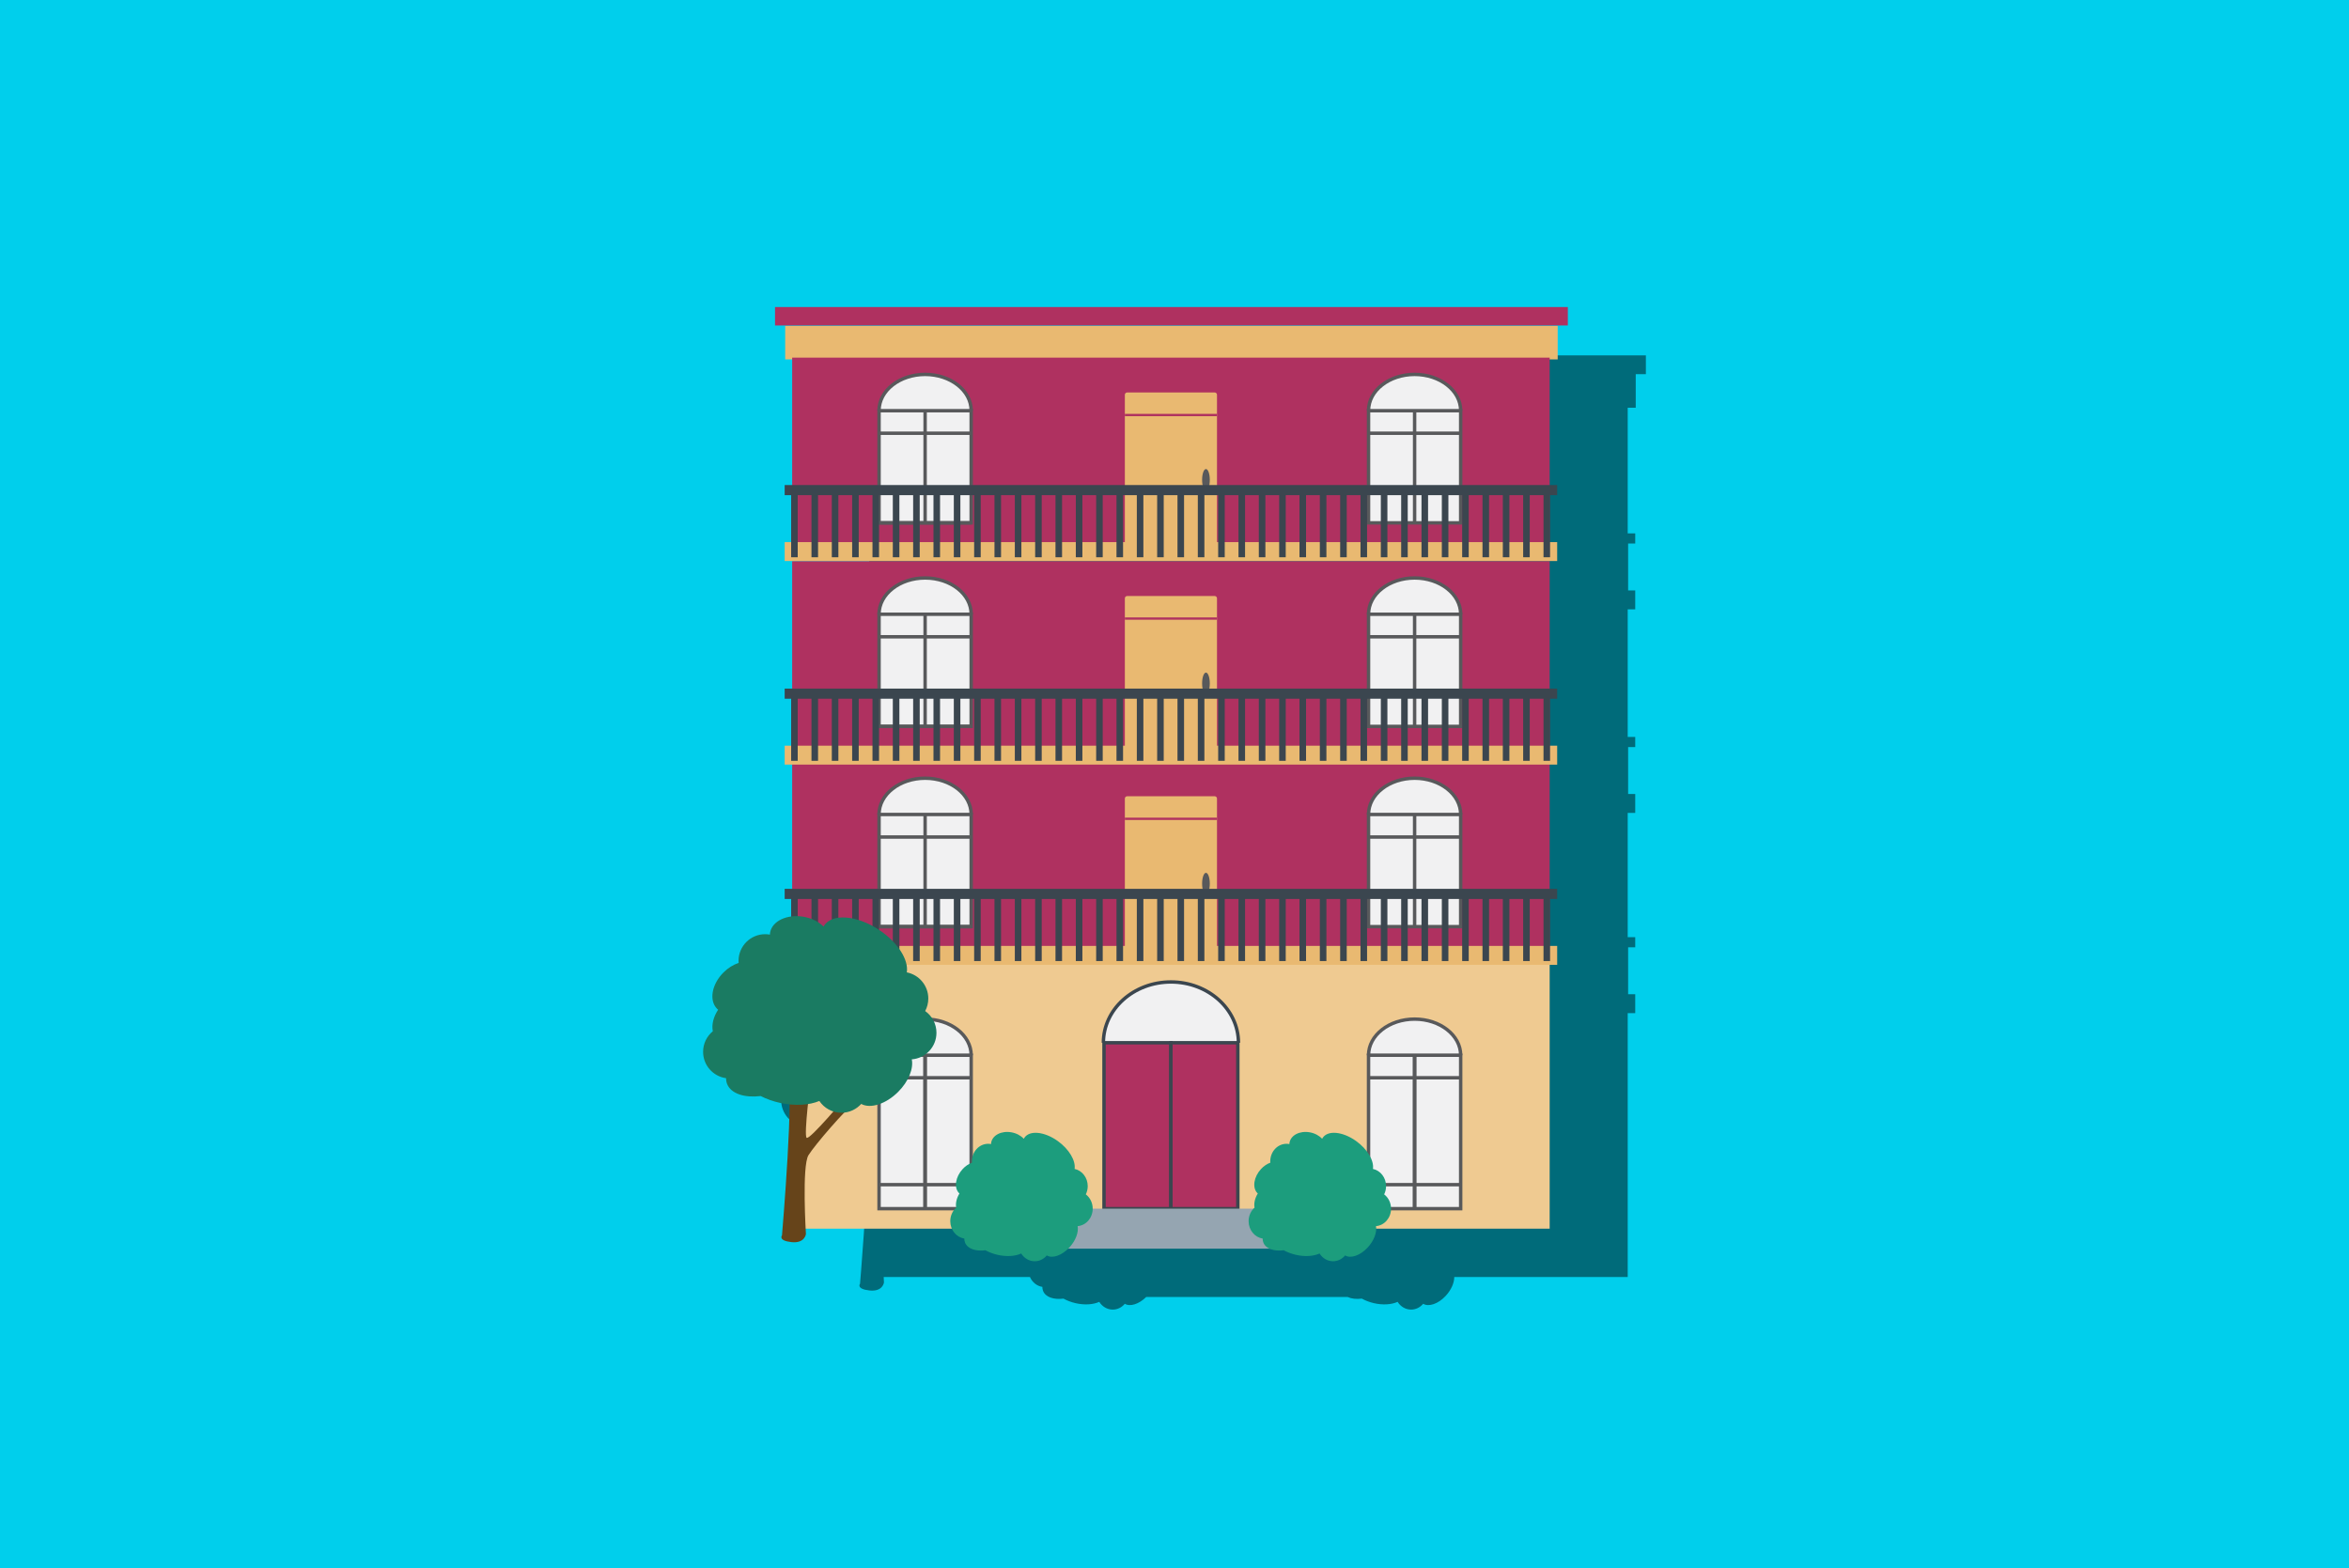 <?xml version="1.0" encoding="UTF-8"?>
<svg id="Layer_1" data-name="Layer 1" xmlns="http://www.w3.org/2000/svg" viewBox="0 0 632 422">
  <defs>
    <style>
      .cls-1 {
        fill: #1c9d7d;
      }

      .cls-2 {
        fill: #58595b;
      }

      .cls-3 {
        fill: #e9b971;
      }

      .cls-4 {
        fill: #efca91;
      }

      .cls-5 {
        fill: #3b464f;
      }

      .cls-6 {
        fill: #66441a;
      }

      .cls-7 {
        fill: #006b7a;
      }

      .cls-8 {
        stroke: #af3160;
        stroke-width: .613px;
      }

      .cls-8, .cls-9, .cls-10, .cls-11 {
        fill: none;
        stroke-miterlimit: 10;
      }

      .cls-9, .cls-10 {
        stroke: #58595b;
      }

      .cls-9, .cls-11 {
        stroke-width: .92px;
      }

      .cls-12 {
        fill: #f1f1f2;
      }

      .cls-13 {
        fill: #af3160;
      }

      .cls-14 {
        fill: #95a5b1;
      }

      .cls-15 {
        fill: #00cfec;
      }

      .cls-10 {
        stroke-width: 1.042px;
      }

      .cls-11 {
        stroke: #3b464f;
      }

      .cls-16 {
        fill: #1a7b62;
      }
    </style>
  </defs>
  <rect class="cls-15" x="0" width="632" height="422"/>
  <g>
    <path class="cls-7" d="M229.522,95.62v5.07h2.73v9.023h1.882v33.808h-2.019v2.726h1.744v12.634h-1.744v5.09h2.019v34.323h-2.019v2.726h1.744v12.634h-1.744v5.09h2.019v33.433h-2.019v2.726h1.744v4.719c-2.974.397-5.285,2.046-5.669,4.356-.03.174-.044.346-.05.52-.411-.074-.831-.118-1.264-.118-3.959,0-7.17,3.211-7.17,7.17,0,.189.013.372.028.557-1.412.468-2.841,1.336-4.085,2.578-3.169,3.172-3.933,7.548-1.703,9.778.085.087.18.161.274.239-1.281,1.932-1.79,4.05-1.434,5.795-1.597,1.314-2.615,3.306-2.615,5.536,0,3.624,2.691,6.613,6.182,7.096,0,.557.089,1.098.3,1.61,1.068,2.582,4.666,3.711,9.012,3.195,1.553.79,3.337,1.436,5.281,1.855.846.182,1.678.303,2.496.387-.07,11.965-2.047,35.255-2.047,35.255,0,0-1.131,1.394,2.506,1.808,3.635.413,3.933-2.16,3.933-2.16,0,0-.034-.549-.079-1.457h39.354c.621,1.404,1.853,2.432,3.337,2.653,0,.368.054.724.183,1.059.65,1.699,2.847,2.441,5.499,2.103.948.518,2.038.942,3.226,1.218,2.456.57,4.777.392,6.406-.346.785,1.255,2.119,2.082,3.63,2.082,1.29,0,2.445-.605,3.246-1.562,1.417.849,3.788.11,5.751-1.827h54.198c1.007.463,2.333.623,3.813.434.948.518,2.038.942,3.226,1.218,2.456.57,4.777.392,6.406-.346.785,1.255,2.119,2.082,3.63,2.082,1.29,0,2.445-.605,3.246-1.562,1.492.894,4.048.044,6.065-2.129,1.494-1.609,2.311-3.534,2.301-5.079h46.667v-70.995h2.021v-5.09h-1.912v-12.632h1.912v-2.726h-2.021v-33.433h2.021v-5.09h-1.912v-12.634h1.912v-2.726h-2.021v-34.323h2.021v-5.09h-1.912v-12.634h1.912v-2.726h-2.021v-33.808h2.158v-9.023h2.73v-5.07h-213.305Z"/>
    <g>
      <rect class="cls-3" x="211.252" y="87.68" width="207.845" height="9.029"/>
      <rect class="cls-13" x="208.522" y="82.616" width="213.305" height="4.962"/>
      <rect class="cls-4" x="213.134" y="258.022" width="203.806" height="72.592"/>
      <g>
        <path class="cls-12" d="M368.207,283.941c0-5.366,5.549-9.717,12.394-9.717s12.392,4.35,12.392,9.717"/>
        <path class="cls-9" d="M368.207,283.941c0-5.366,5.549-9.717,12.394-9.717s12.392,4.35,12.392,9.717"/>
      </g>
      <line class="cls-9" x1="248.902" y1="283.941" x2="248.902" y2="316.083"/>
      <line class="cls-9" x1="236.508" y1="290.007" x2="261.295" y2="290.007"/>
      <rect class="cls-12" x="368.208" y="283.942" width="24.787" height="41.292"/>
      <rect class="cls-9" x="368.207" y="283.941" width="24.787" height="41.292"/>
      <line class="cls-10" x1="380.6" y1="283.941" x2="380.6" y2="325.234"/>
      <line class="cls-9" x1="368.207" y1="290.007" x2="392.994" y2="290.007"/>
      <line class="cls-9" x1="368.207" y1="318.774" x2="392.994" y2="318.774"/>
      <g>
        <path class="cls-12" d="M296.868,280.583c0-9.032,8.135-16.351,18.167-16.351s18.17,7.32,18.17,16.351"/>
        <path class="cls-11" d="M296.868,280.583c0-9.032,8.135-16.351,18.167-16.351s18.17,7.32,18.17,16.351"/>
      </g>
      <rect class="cls-13" x="213.134" y="204.886" width="203.806" height="52.482"/>
      <g>
        <path class="cls-12" d="M236.509,219.12c0-5.366,5.549-9.717,12.394-9.717s12.392,4.35,12.392,9.717"/>
        <path class="cls-9" d="M236.509,219.12c0-5.366,5.549-9.717,12.394-9.717s12.392,4.35,12.392,9.717"/>
        <path class="cls-12" d="M368.207,219.12c0-5.366,5.549-9.717,12.394-9.717s12.392,4.35,12.392,9.717"/>
        <path class="cls-9" d="M368.207,219.12c0-5.366,5.549-9.717,12.394-9.717s12.392,4.35,12.392,9.717"/>
      </g>
      <rect class="cls-12" x="236.509" y="219.166" width="24.787" height="30.179"/>
      <rect class="cls-9" x="236.509" y="219.165" width="24.787" height="30.179"/>
      <line class="cls-9" x1="248.902" y1="219.165" x2="248.902" y2="249.344"/>
      <line class="cls-9" x1="236.509" y1="225.23" x2="261.295" y2="225.23"/>
      <line class="cls-9" x1="236.508" y1="249.344" x2="261.295" y2="249.344"/>
      <rect class="cls-12" x="368.208" y="219.166" width="24.787" height="30.179"/>
      <rect class="cls-9" x="368.207" y="219.165" width="24.787" height="30.179"/>
      <line class="cls-9" x1="380.601" y1="219.165" x2="380.601" y2="249.344"/>
      <line class="cls-9" x1="368.207" y1="225.23" x2="392.994" y2="225.23"/>
      <g>
        <path class="cls-3" d="M302.643,255.689v-40.812c0-.339.276-.616.616-.616h23.556c.339,0,.616.276.616.616v40.812c0,.339-.276.616-.616.616h-23.556c-.339,0-.616-.276-.616-.616"/>
        <line class="cls-8" x1="302.643" y1="220.327" x2="327.43" y2="220.327"/>
        <path class="cls-2" d="M325.498,237.767c0,1.603-.463,2.904-1.035,2.904s-1.035-1.301-1.035-2.904.463-2.904,1.035-2.904,1.035,1.301,1.035,2.904"/>
        <rect class="cls-3" x="211.115" y="254.529" width="207.845" height="5.09"/>
        <rect class="cls-5" x="415.282" y="240.085" width="1.766" height="18.52"/>
        <rect class="cls-5" x="409.811" y="240.085" width="1.766" height="18.52"/>
        <rect class="cls-5" x="404.338" y="240.085" width="1.766" height="18.52"/>
        <rect class="cls-5" x="398.868" y="240.085" width="1.766" height="18.52"/>
        <rect class="cls-5" x="393.397" y="240.085" width="1.766" height="18.52"/>
        <rect class="cls-5" x="387.926" y="240.085" width="1.766" height="18.52"/>
        <rect class="cls-5" x="382.456" y="240.085" width="1.766" height="18.52"/>
        <rect class="cls-5" x="376.985" y="240.085" width="1.766" height="18.52"/>
        <rect class="cls-5" x="371.514" y="240.085" width="1.766" height="18.52"/>
        <rect class="cls-5" x="366.044" y="240.085" width="1.766" height="18.52"/>
        <rect class="cls-5" x="360.573" y="240.085" width="1.766" height="18.52"/>
        <rect class="cls-5" x="355.102" y="240.085" width="1.766" height="18.52"/>
        <rect class="cls-5" x="349.629" y="240.085" width="1.766" height="18.52"/>
        <rect class="cls-5" x="344.161" y="240.085" width="1.766" height="18.52"/>
        <rect class="cls-5" x="338.688" y="240.085" width="1.766" height="18.52"/>
        <rect class="cls-5" x="333.217" y="240.085" width="1.766" height="18.52"/>
        <rect class="cls-5" x="327.749" y="240.085" width="1.766" height="18.52"/>
        <rect class="cls-5" x="322.276" y="240.085" width="1.766" height="18.52"/>
        <rect class="cls-5" x="316.805" y="240.085" width="1.766" height="18.52"/>
        <rect class="cls-5" x="311.334" y="240.085" width="1.766" height="18.52"/>
        <rect class="cls-5" x="305.864" y="240.085" width="1.766" height="18.52"/>
        <rect class="cls-5" x="300.393" y="240.085" width="1.766" height="18.52"/>
        <rect class="cls-5" x="294.922" y="240.085" width="1.766" height="18.52"/>
        <rect class="cls-5" x="289.451" y="240.085" width="1.766" height="18.52"/>
        <rect class="cls-5" x="283.981" y="240.085" width="1.766" height="18.52"/>
        <rect class="cls-5" x="278.508" y="240.085" width="1.766" height="18.52"/>
        <rect class="cls-5" x="273.039" y="240.085" width="1.766" height="18.52"/>
        <rect class="cls-5" x="267.567" y="240.085" width="1.766" height="18.52"/>
        <rect class="cls-5" x="262.096" y="240.085" width="1.766" height="18.52"/>
        <rect class="cls-5" x="256.625" y="240.085" width="1.766" height="18.52"/>
        <rect class="cls-5" x="251.154" y="240.085" width="1.766" height="18.52"/>
        <rect class="cls-5" x="245.684" y="240.085" width="1.766" height="18.52"/>
        <rect class="cls-5" x="240.213" y="240.085" width="1.766" height="18.52"/>
        <rect class="cls-5" x="234.742" y="240.085" width="1.766" height="18.52"/>
        <rect class="cls-5" x="229.272" y="240.085" width="1.766" height="18.52"/>
        <rect class="cls-5" x="223.801" y="240.085" width="1.766" height="18.52"/>
        <rect class="cls-5" x="218.33" y="240.085" width="1.766" height="18.52"/>
        <rect class="cls-5" x="212.859" y="240.085" width="1.766" height="18.52"/>
        <rect class="cls-5" x="211.115" y="239.172" width="207.845" height="2.726"/>
        <rect class="cls-13" x="213.134" y="151.003" width="203.806" height="52.482"/>
        <path class="cls-12" d="M236.509,165.238c0-5.366,5.549-9.717,12.394-9.717s12.392,4.35,12.392,9.717"/>
        <path class="cls-9" d="M236.509,165.238c0-5.366,5.549-9.717,12.394-9.717s12.392,4.35,12.392,9.717"/>
        <path class="cls-12" d="M368.207,165.238c0-5.366,5.549-9.717,12.394-9.717s12.392,4.35,12.392,9.717"/>
        <path class="cls-9" d="M368.207,165.238c0-5.366,5.549-9.717,12.394-9.717s12.392,4.35,12.392,9.717"/>
        <rect class="cls-12" x="236.509" y="165.284" width="24.787" height="30.179"/>
        <rect class="cls-9" x="236.509" y="165.283" width="24.787" height="30.179"/>
        <line class="cls-9" x1="248.902" y1="165.283" x2="248.902" y2="195.462"/>
        <line class="cls-9" x1="236.509" y1="171.349" x2="261.295" y2="171.349"/>
        <line class="cls-9" x1="236.508" y1="195.463" x2="261.295" y2="195.463"/>
        <rect class="cls-12" x="368.208" y="165.284" width="24.787" height="30.179"/>
        <rect class="cls-9" x="368.207" y="165.283" width="24.787" height="30.179"/>
        <line class="cls-9" x1="380.601" y1="165.283" x2="380.601" y2="195.462"/>
        <line class="cls-9" x1="368.207" y1="171.349" x2="392.994" y2="171.349"/>
        <path class="cls-3" d="M302.643,201.807v-40.812c0-.339.276-.616.616-.616h23.556c.339,0,.616.276.616.616v40.812c0,.339-.276.616-.616.616h-23.556c-.339,0-.616-.276-.616-.616"/>
        <line class="cls-8" x1="302.643" y1="166.445" x2="327.43" y2="166.445"/>
        <path class="cls-2" d="M325.498,183.886c0,1.603-.463,2.904-1.035,2.904s-1.035-1.301-1.035-2.904.463-2.904,1.035-2.904,1.035,1.301,1.035,2.904"/>
        <rect class="cls-3" x="211.115" y="200.648" width="207.845" height="5.09"/>
        <rect class="cls-5" x="415.282" y="186.203" width="1.766" height="18.52"/>
        <rect class="cls-5" x="409.811" y="186.203" width="1.766" height="18.52"/>
        <rect class="cls-5" x="404.338" y="186.203" width="1.766" height="18.52"/>
        <rect class="cls-5" x="398.868" y="186.203" width="1.766" height="18.52"/>
        <rect class="cls-5" x="393.397" y="186.203" width="1.766" height="18.52"/>
        <rect class="cls-5" x="387.926" y="186.203" width="1.766" height="18.52"/>
        <rect class="cls-5" x="382.456" y="186.203" width="1.766" height="18.52"/>
        <rect class="cls-5" x="376.985" y="186.203" width="1.766" height="18.52"/>
        <rect class="cls-5" x="371.514" y="186.203" width="1.766" height="18.52"/>
        <rect class="cls-5" x="366.044" y="186.203" width="1.766" height="18.52"/>
        <rect class="cls-5" x="360.573" y="186.203" width="1.766" height="18.52"/>
        <rect class="cls-5" x="355.102" y="186.203" width="1.766" height="18.52"/>
        <rect class="cls-5" x="349.629" y="186.203" width="1.766" height="18.52"/>
        <rect class="cls-5" x="344.161" y="186.203" width="1.766" height="18.52"/>
        <rect class="cls-5" x="338.688" y="186.203" width="1.766" height="18.52"/>
        <rect class="cls-5" x="333.217" y="186.203" width="1.766" height="18.52"/>
        <rect class="cls-5" x="327.749" y="186.203" width="1.766" height="18.52"/>
        <rect class="cls-5" x="322.276" y="186.203" width="1.766" height="18.52"/>
        <rect class="cls-5" x="316.805" y="186.203" width="1.766" height="18.52"/>
        <rect class="cls-5" x="311.334" y="186.203" width="1.766" height="18.52"/>
        <rect class="cls-5" x="305.864" y="186.203" width="1.766" height="18.52"/>
        <rect class="cls-5" x="300.393" y="186.203" width="1.766" height="18.52"/>
        <rect class="cls-5" x="294.922" y="186.203" width="1.766" height="18.52"/>
        <rect class="cls-5" x="289.451" y="186.203" width="1.766" height="18.52"/>
        <rect class="cls-5" x="283.981" y="186.203" width="1.766" height="18.52"/>
        <rect class="cls-5" x="278.508" y="186.203" width="1.766" height="18.52"/>
        <rect class="cls-5" x="273.039" y="186.203" width="1.766" height="18.52"/>
        <rect class="cls-5" x="267.567" y="186.203" width="1.766" height="18.52"/>
        <rect class="cls-5" x="262.096" y="186.203" width="1.766" height="18.52"/>
        <rect class="cls-5" x="256.625" y="186.203" width="1.766" height="18.52"/>
        <rect class="cls-5" x="251.154" y="186.203" width="1.766" height="18.52"/>
        <rect class="cls-5" x="245.684" y="186.203" width="1.766" height="18.52"/>
        <rect class="cls-5" x="240.213" y="186.203" width="1.766" height="18.52"/>
        <rect class="cls-5" x="234.742" y="186.203" width="1.766" height="18.52"/>
        <rect class="cls-5" x="229.272" y="186.203" width="1.766" height="18.52"/>
        <rect class="cls-5" x="223.801" y="186.203" width="1.766" height="18.52"/>
        <rect class="cls-5" x="218.33" y="186.203" width="1.766" height="18.52"/>
        <rect class="cls-5" x="212.859" y="186.203" width="1.766" height="18.52"/>
        <rect class="cls-5" x="211.115" y="185.289" width="207.845" height="2.726"/>
        <rect class="cls-13" x="213.134" y="96.231" width="203.806" height="52.482"/>
        <path class="cls-12" d="M236.509,110.466c0-5.366,5.549-9.717,12.394-9.717s12.392,4.35,12.392,9.717"/>
        <path class="cls-9" d="M236.509,110.466c0-5.366,5.549-9.717,12.394-9.717s12.392,4.35,12.392,9.717"/>
        <path class="cls-12" d="M368.207,110.466c0-5.366,5.549-9.717,12.394-9.717s12.392,4.35,12.392,9.717"/>
        <path class="cls-9" d="M368.207,110.466c0-5.366,5.549-9.717,12.394-9.717s12.392,4.35,12.392,9.717"/>
        <rect class="cls-12" x="236.509" y="110.511" width="24.787" height="30.179"/>
        <rect class="cls-9" x="236.509" y="110.512" width="24.787" height="30.179"/>
        <line class="cls-9" x1="248.902" y1="110.511" x2="248.902" y2="140.69"/>
        <line class="cls-9" x1="236.509" y1="116.576" x2="261.295" y2="116.576"/>
        <line class="cls-9" x1="236.508" y1="140.69" x2="261.295" y2="140.69"/>
        <rect class="cls-12" x="368.208" y="110.511" width="24.787" height="30.179"/>
        <rect class="cls-9" x="368.207" y="110.512" width="24.787" height="30.179"/>
        <line class="cls-9" x1="380.601" y1="110.511" x2="380.601" y2="140.69"/>
        <line class="cls-9" x1="368.207" y1="116.576" x2="392.994" y2="116.576"/>
        <path class="cls-3" d="M302.643,147.035v-40.812c0-.339.276-.616.616-.616h23.556c.339,0,.616.276.616.616v40.812c0,.339-.276.616-.616.616h-23.556c-.339,0-.616-.276-.616-.616"/>
        <line class="cls-8" x1="302.643" y1="111.673" x2="327.43" y2="111.673"/>
        <path class="cls-2" d="M325.498,129.113c0,1.603-.463,2.904-1.035,2.904s-1.035-1.301-1.035-2.904.463-2.904,1.035-2.904,1.035,1.301,1.035,2.904"/>
        <rect class="cls-3" x="211.115" y="145.876" width="207.845" height="5.09"/>
        <rect class="cls-5" x="415.282" y="131.43" width="1.766" height="18.52"/>
        <rect class="cls-5" x="409.811" y="131.43" width="1.766" height="18.52"/>
        <rect class="cls-5" x="404.338" y="131.43" width="1.766" height="18.52"/>
        <rect class="cls-5" x="398.868" y="131.43" width="1.766" height="18.52"/>
        <rect class="cls-5" x="393.397" y="131.43" width="1.766" height="18.52"/>
        <rect class="cls-5" x="387.926" y="131.43" width="1.766" height="18.52"/>
        <rect class="cls-5" x="382.456" y="131.43" width="1.766" height="18.52"/>
        <rect class="cls-5" x="376.985" y="131.43" width="1.766" height="18.52"/>
        <rect class="cls-5" x="371.514" y="131.43" width="1.766" height="18.52"/>
        <rect class="cls-5" x="366.044" y="131.43" width="1.766" height="18.52"/>
        <rect class="cls-5" x="360.573" y="131.43" width="1.766" height="18.52"/>
        <rect class="cls-5" x="355.102" y="131.43" width="1.766" height="18.52"/>
        <rect class="cls-5" x="349.629" y="131.43" width="1.766" height="18.52"/>
        <rect class="cls-5" x="344.161" y="131.43" width="1.766" height="18.52"/>
        <rect class="cls-5" x="338.688" y="131.43" width="1.766" height="18.52"/>
        <rect class="cls-5" x="333.217" y="131.43" width="1.766" height="18.52"/>
        <rect class="cls-5" x="327.749" y="131.43" width="1.766" height="18.52"/>
        <rect class="cls-5" x="322.276" y="131.43" width="1.766" height="18.52"/>
        <rect class="cls-5" x="316.805" y="131.43" width="1.766" height="18.52"/>
        <rect class="cls-5" x="311.334" y="131.43" width="1.766" height="18.52"/>
        <rect class="cls-5" x="305.864" y="131.43" width="1.766" height="18.52"/>
        <rect class="cls-5" x="300.393" y="131.43" width="1.766" height="18.52"/>
        <rect class="cls-5" x="294.922" y="131.43" width="1.766" height="18.52"/>
        <rect class="cls-5" x="289.451" y="131.43" width="1.766" height="18.52"/>
        <rect class="cls-5" x="283.981" y="131.43" width="1.766" height="18.52"/>
        <rect class="cls-5" x="278.508" y="131.43" width="1.766" height="18.52"/>
        <rect class="cls-5" x="273.039" y="131.43" width="1.766" height="18.52"/>
        <rect class="cls-5" x="267.567" y="131.43" width="1.766" height="18.52"/>
        <rect class="cls-5" x="262.096" y="131.43" width="1.766" height="18.52"/>
        <rect class="cls-5" x="256.625" y="131.43" width="1.766" height="18.52"/>
        <rect class="cls-5" x="251.154" y="131.43" width="1.766" height="18.52"/>
        <rect class="cls-5" x="245.684" y="131.43" width="1.766" height="18.52"/>
        <rect class="cls-5" x="240.213" y="131.43" width="1.766" height="18.52"/>
        <rect class="cls-5" x="234.742" y="131.43" width="1.766" height="18.52"/>
        <rect class="cls-5" x="229.272" y="131.43" width="1.766" height="18.52"/>
        <rect class="cls-5" x="223.801" y="131.43" width="1.766" height="18.52"/>
        <rect class="cls-5" x="218.33" y="131.43" width="1.766" height="18.52"/>
        <rect class="cls-5" x="212.859" y="131.43" width="1.766" height="18.52"/>
        <rect class="cls-5" x="211.115" y="130.517" width="207.845" height="2.726"/>
        <rect class="cls-13" x="297.034" y="280.584" width="18.002" height="44.649"/>
        <rect class="cls-11" x="297.035" y="280.585" width="18.002" height="44.649"/>
        <rect class="cls-13" x="315.037" y="280.584" width="18.002" height="44.649"/>
        <rect class="cls-11" x="315.036" y="280.585" width="18.002" height="44.649"/>
        <rect class="cls-14" x="287.187" y="325.233" width="55.699" height="10.763"/>
        <path class="cls-12" d="M236.508,283.941c0-5.366,5.549-9.717,12.394-9.717s12.392,4.35,12.392,9.717"/>
        <path class="cls-9" d="M236.508,283.941c0-5.366,5.549-9.717,12.394-9.717s12.392,4.35,12.392,9.717"/>
        <path class="cls-1" d="M374.262,325.234c0-1.592-.733-2.997-1.855-3.85.328-.661.516-1.416.516-2.217,0-2.293-1.518-4.203-3.53-4.627.328-2.221-1.477-5.329-4.564-7.529-3.643-2.593-7.674-2.937-9.008-.763-.037.061-.063.128-.094.189-.783-.848-1.953-1.501-3.328-1.747-2.697-.485-5.142.779-5.46,2.823-.017.115-.024.228-.028.344-.252-.048-.509-.078-.772-.078-2.417,0-4.377,2.112-4.377,4.718,0,.124.009.244.017.365-.861.307-1.734.877-2.493,1.697-1.936,2.086-2.401,4.964-1.04,6.43.052.057.111.107.167.157-.781,1.27-1.094,2.665-.877,3.811-.972.866-1.594,2.175-1.594,3.644,0,2.384,1.642,4.348,3.774,4.666,0,.368.054.724.183,1.059.65,1.699,2.847,2.441,5.499,2.103.948.518,2.038.942,3.226,1.218,2.456.57,4.777.392,6.406-.346.785,1.255,2.119,2.082,3.63,2.082,1.29,0,2.445-.605,3.245-1.562,1.492.894,4.048.044,6.065-2.129,1.723-1.856,2.549-4.133,2.24-5.76,2.264-.181,4.05-2.212,4.05-4.699"/>
        <rect class="cls-12" x="236.509" y="283.942" width="24.787" height="41.292"/>
        <rect class="cls-9" x="236.509" y="283.941" width="24.787" height="41.292"/>
        <line class="cls-10" x1="248.902" y1="283.941" x2="248.902" y2="325.234"/>
        <line class="cls-9" x1="236.508" y1="290.007" x2="261.295" y2="290.007"/>
        <line class="cls-9" x1="236.508" y1="318.774" x2="261.295" y2="318.774"/>
        <path class="cls-1" d="M293.992,325.234c0-1.592-.733-2.997-1.855-3.85.328-.661.516-1.416.516-2.217,0-2.293-1.518-4.203-3.53-4.627.328-2.221-1.477-5.329-4.564-7.529-3.641-2.593-7.674-2.937-9.008-.763-.037.061-.063.128-.094.189-.783-.848-1.953-1.501-3.328-1.747-2.697-.485-5.142.779-5.46,2.823-.017.115-.024.228-.028.344-.252-.048-.509-.078-.772-.078-2.417,0-4.377,2.112-4.377,4.718,0,.124.009.244.017.365-.861.307-1.734.877-2.493,1.697-1.936,2.086-2.401,4.964-1.04,6.43.052.057.111.107.167.157-.781,1.27-1.094,2.665-.877,3.811-.972.866-1.594,2.175-1.594,3.644,0,2.384,1.642,4.348,3.774,4.666,0,.368.054.724.183,1.059.65,1.699,2.847,2.441,5.499,2.103.948.518,2.038.942,3.226,1.218,2.456.57,4.777.392,6.406-.346.785,1.255,2.119,2.082,3.63,2.082,1.29,0,2.445-.605,3.245-1.562,1.492.894,4.048.044,6.065-2.129,1.723-1.856,2.549-4.133,2.24-5.76,2.264-.181,4.05-2.212,4.05-4.699"/>
      </g>
      <path class="cls-6" d="M229.926,296.722c2.386-1.775-.215-3.691-1.49-2.412-1.007,1.009-10.587,12.499-11.409,11.853-.82-.648,1.083-15.329,1.083-15.329,0,0-8.596-1.17-6.389-.579,2.206.592-1.325,42.169-1.325,42.169,0,0-1.131,1.394,2.506,1.808,3.635.413,3.933-2.16,3.933-2.16,0,0-1.127-18.322.687-21.235,1.814-2.91,10.017-12.34,12.403-14.115"/>
      <path class="cls-16" d="M251.956,277.908c0-2.419-1.203-4.557-3.039-5.853.537-1.005.842-2.151.842-3.369,0-3.487-2.488-6.389-5.784-7.035.542-3.376-2.419-8.101-7.476-11.444-5.967-3.946-12.575-4.464-14.759-1.162-.061.093-.102.194-.154.289-1.281-1.292-3.2-2.284-5.449-2.658-4.424-.738-8.429,1.185-8.947,4.296-.03.174-.044.346-.05.52-.411-.074-.831-.117-1.264-.117-3.959,0-7.17,3.211-7.17,7.17,0,.189.013.372.028.557-1.412.468-2.841,1.336-4.085,2.578-3.169,3.172-3.933,7.548-1.703,9.778.085.087.18.161.274.239-1.281,1.932-1.79,4.05-1.433,5.795-1.597,1.314-2.615,3.306-2.615,5.536,0,3.624,2.691,6.613,6.182,7.096,0,.557.089,1.099.3,1.61,1.068,2.582,4.666,3.711,9.012,3.195,1.553.79,3.337,1.436,5.281,1.855,4.026.866,7.829.594,10.498-.529,1.288,1.91,3.472,3.167,5.949,3.167,2.112,0,4.007-.92,5.321-2.375,2.443,1.36,6.628.067,9.934-3.239,2.821-2.819,4.174-6.28,3.67-8.755,3.711-.274,6.637-3.363,6.637-7.143"/>
    </g>
  </g>
</svg>